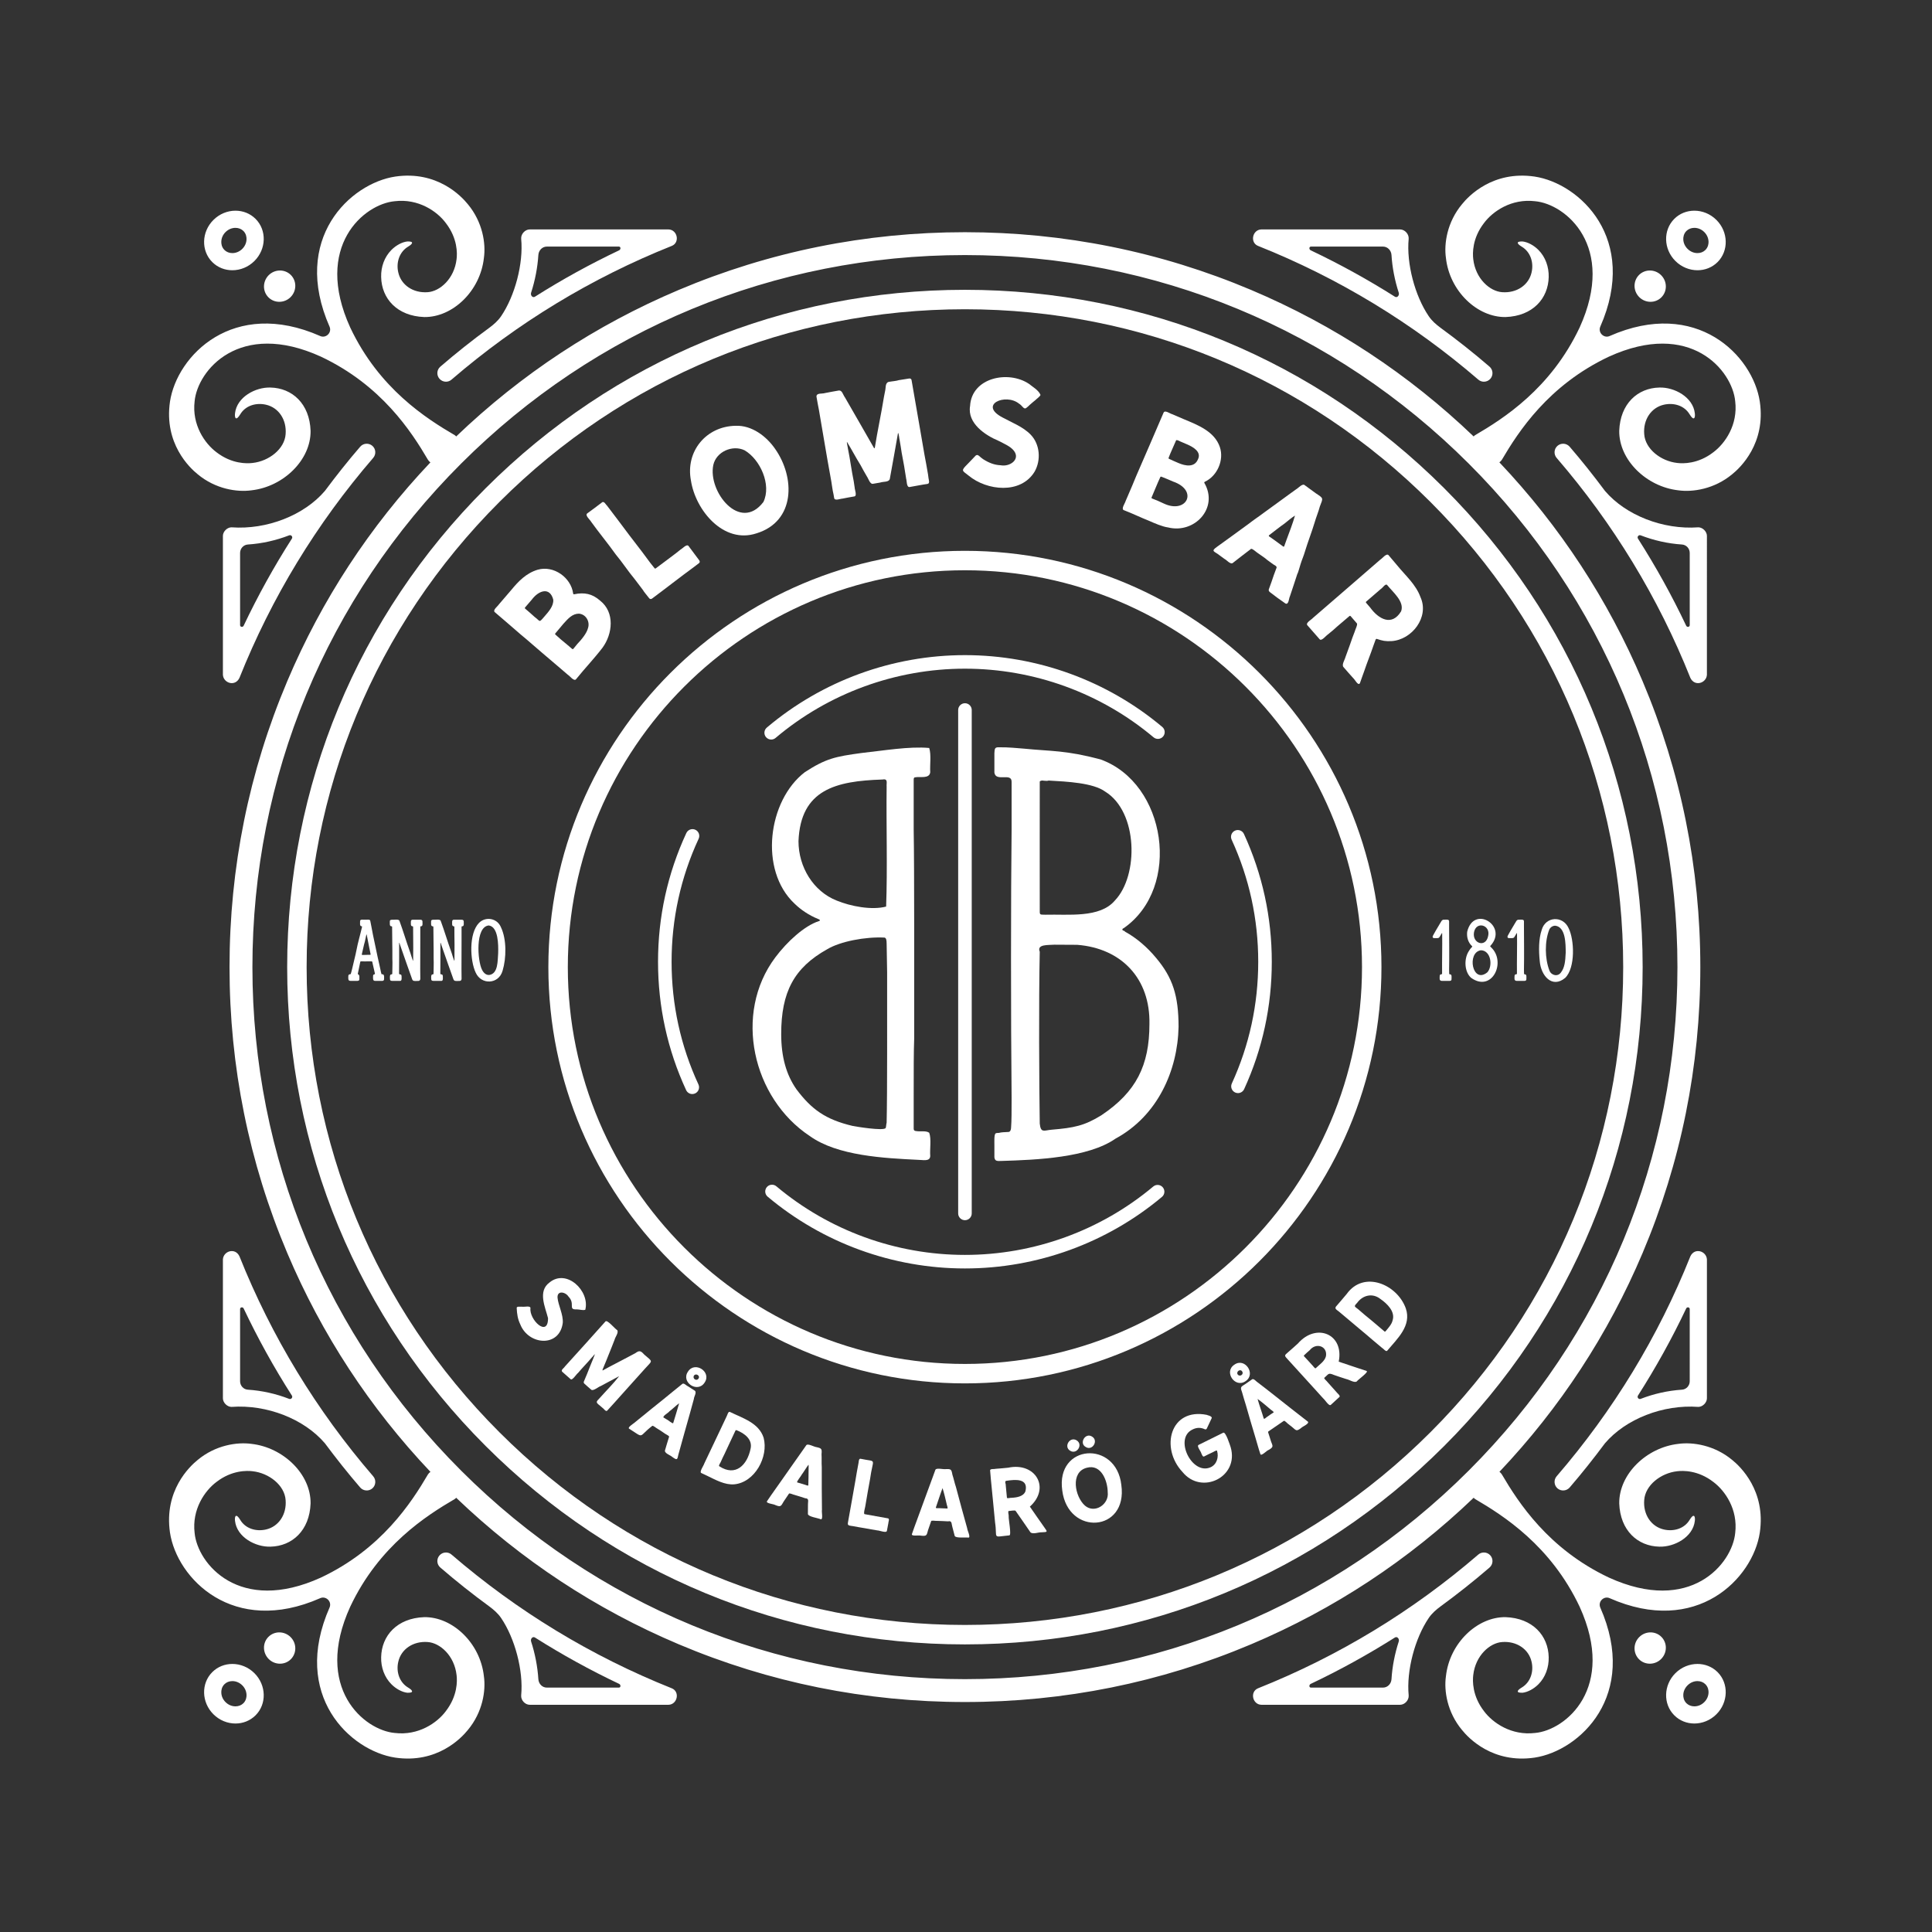 <svg width="880" height="880" viewBox="0 0 880 880" fill="none" xmlns="http://www.w3.org/2000/svg">
<rect x="0" y="0" width="880" height="880" fill="#333333" stroke="none"/>
<path d="M105.838 757.906C102.471 757.906 99.181 759.139 96.694 761.625C91.534 766.774 91.755 775.381 97.201 780.818C100.013 783.622 103.678 785.038 107.255 785.038C110.623 785.038 113.899 783.796 116.404 781.31C121.56 776.17 121.333 767.553 115.896 762.119C113.08 759.316 109.42 757.906 105.838 757.906ZM110.874 775.793C109.934 776.715 108.667 777.217 107.255 777.217C105.587 777.217 103.972 776.535 102.721 775.284C101.514 774.085 100.833 772.531 100.802 770.911C100.772 770.062 100.922 768.441 102.22 767.152C103.139 766.226 104.42 765.718 105.837 765.718C107.506 765.718 109.114 766.41 110.364 767.653C111.564 768.856 112.261 770.409 112.29 772.033C112.321 772.883 112.154 774.496 110.874 775.793Z" fill="white"/>
<path d="M122.272 745.566C119.52 748.325 119.58 752.826 122.379 755.646C125.191 758.466 129.712 758.51 132.467 755.76C135.218 753 135.182 748.481 132.36 745.672C129.544 742.859 125.017 742.806 122.272 745.566Z" fill="white"/>
<path d="M305.963 768.986C269.388 754.387 235.637 733.893 205.658 708.08C204.939 707.448 204.019 707.138 203.11 707.138C202.016 707.138 200.932 707.603 200.16 708.495C198.743 710.132 198.924 712.599 200.575 714.005C207.787 720.214 215.189 726.094 222.837 731.682C224.876 733.189 226.833 734.88 228.256 736.988C234.529 746.227 238.465 760.967 237.388 772.231C237.214 774.426 239.181 776.505 241.281 776.505H304.492C308.575 776.397 309.809 770.51 305.963 768.986ZM281.886 768.682H249.079C246.975 768.682 245.353 766.954 245.217 764.863C244.859 759.192 243.728 753.267 241.91 747.68C241.522 746.484 242.609 745.195 243.669 745.869C255.988 753.668 268.79 760.716 281.993 766.978C282.842 767.379 282.812 768.682 281.886 768.682Z" fill="white"/>
<path d="M101.531 636.909C101.531 638.904 103.5 640.823 105.45 640.823C121.56 639.64 138.532 646.323 147.974 657.383C153.1 664.256 158.426 671.003 164.067 677.535C165.471 679.162 167.959 679.346 169.597 677.943C171.22 676.533 171.403 674.063 169.982 672.426C144.16 642.479 123.66 608.767 109.069 572.234C107.106 568.094 101.759 569.835 101.532 573.637C101.531 573.772 101.531 636.909 101.531 636.909ZM109.356 596.27C109.356 595.369 110.592 595.178 110.981 596C117.464 609.67 124.79 622.905 132.945 635.654C133.483 636.486 132.647 637.518 131.708 637.168C125.746 634.849 119.337 633.402 112.9 632.984C110.89 632.863 109.356 631.15 109.356 629.128V596.27Z" fill="white"/>
<path d="M773.185 757.906C769.591 757.906 765.926 759.316 763.114 762.119C757.676 767.553 757.463 776.17 762.619 781.31C765.093 783.796 768.4 785.038 771.75 785.038C775.348 785.038 778.996 783.622 781.814 780.818C787.254 775.381 787.472 766.774 782.332 761.625C779.828 759.139 776.538 757.906 773.185 757.906ZM778.22 770.911C778.176 772.531 777.491 774.085 776.287 775.284C775.05 776.535 773.435 777.217 771.75 777.217C770.356 777.217 769.075 776.715 768.136 775.793C766.852 774.495 766.685 772.883 766.715 772.033C766.746 770.409 767.451 768.856 768.658 767.653C769.908 766.41 771.504 765.718 773.185 765.718C774.589 765.718 775.87 766.225 776.79 767.152C778.083 768.442 778.25 770.063 778.22 770.911Z" fill="white"/>
<path d="M746.649 745.673C743.834 748.482 743.804 753.001 746.542 755.761C749.294 758.511 753.814 758.467 756.629 755.647C759.442 752.827 759.488 748.326 756.733 745.567C753.989 742.806 749.462 742.859 746.649 745.673Z" fill="white"/>
<path d="M788.99 664.991C780.828 658.208 770.995 656.762 764.471 657.663C749.926 659.301 737.381 671.487 737.541 684.797C737.985 697.103 745.914 704.274 755.824 704.484C762.619 704.706 771.145 700.168 771.977 692.729C772.228 690.503 771.486 689.146 769.606 692.275C767.208 696.278 762.414 697.689 757.894 696.672C752.069 695.362 748.392 689.828 748.916 683.28C749.355 676.55 756.422 670.97 763.933 670.131C766.571 669.804 773.452 669.636 780.384 674.99C785.79 679.019 791.645 687.541 790.365 698.204C789.08 712.224 770.015 735.495 732.807 718.553C705.256 705.535 691.621 684.396 684.098 671.608C683.808 671.122 683.416 670.705 682.977 670.386C710.598 641.208 732.507 607.754 748.149 570.801C765.618 529.528 774.476 485.689 774.476 440.503C774.476 395.315 765.618 351.476 748.149 310.204C732.501 273.233 710.58 239.767 682.942 210.581C683.396 210.283 683.802 209.887 684.098 209.391C691.622 196.603 705.257 175.474 732.807 162.46C770.015 145.505 789.08 168.779 790.365 182.796C791.645 193.466 785.791 201.979 780.384 206.01C773.452 211.366 766.571 211.199 763.933 210.869C756.422 210.026 749.355 204.456 748.916 197.727C748.392 191.17 752.069 185.64 757.894 184.33C762.415 183.314 767.209 184.724 769.606 188.731C771.485 191.853 772.228 190.499 771.977 188.277C771.145 180.839 762.619 176.301 755.824 176.522C745.914 176.729 737.986 183.89 737.541 196.216C737.38 209.512 749.926 221.706 764.471 223.336C770.995 224.245 780.828 222.794 788.99 216.005C792.675 213.047 804.37 202.001 801.572 182.964C798.456 162.013 772.783 135.572 733.135 153.068C731.958 153.602 730.57 153.322 729.614 152.37C728.661 151.43 728.393 150.061 728.871 148.864C746.573 108.739 719.482 83.505 698.982 80.424C679.911 77.641 668.867 89.339 665.947 92.992C659.121 101.152 657.665 110.989 658.599 117.465C660.237 132.592 672.892 144.592 685.766 144.408C698.164 143.978 705.209 135.951 705.413 126.174C705.52 121.579 703.942 117.065 700.712 113.82C698.606 111.708 695.837 110.246 693.537 109.991C690.354 109.868 690.952 111.047 693.099 112.328C697.118 114.713 698.679 119.565 697.613 124.093C696.316 129.874 690.785 133.57 684.232 133.088C678.584 132.708 672.053 126.917 671.044 118.018C670.726 115.418 670.553 108.581 675.928 101.608C679.941 96.222 688.451 90.371 699.204 91.654C713.06 92.863 736.381 112.084 719.513 149.148C706.339 177.062 684.679 190.726 671.94 198.184C671.655 198.35 671.429 198.567 671.232 198.803C641.64 170.442 607.583 148.005 569.889 132.073C528.59 114.617 484.722 105.765 439.505 105.765C394.288 105.765 350.421 114.616 309.122 132.073C271.427 148.006 237.37 170.445 207.778 198.807C207.59 198.571 207.371 198.352 207.086 198.184C194.336 190.726 172.666 177.062 159.509 149.148C142.644 112.084 165.962 92.863 179.805 91.654C190.566 90.371 199.085 96.222 203.08 101.608C208.456 108.581 208.296 115.419 207.965 118.018C206.955 126.917 200.425 132.708 194.791 133.088C188.237 133.569 182.71 129.873 181.413 124.093C180.344 119.565 181.905 114.714 185.91 112.328C188.056 111.047 188.668 109.868 185.486 109.991C183.172 110.246 180.419 111.709 178.31 113.82C175.08 117.065 173.485 121.58 173.609 126.174C173.796 135.951 180.844 143.978 193.243 144.408C206.119 144.592 218.784 132.592 220.41 117.465C221.343 110.99 219.885 101.152 213.075 92.992C210.141 89.34 199.085 77.641 180.039 80.424C159.54 83.503 132.467 108.738 150.137 148.863C150.628 150.059 150.364 151.429 149.409 152.369C148.453 153.321 147.064 153.601 145.874 153.067C106.208 135.571 80.566 162.012 77.42 182.963C74.651 202 86.347 213.046 90.032 216.004C98.177 222.794 108.014 224.245 114.544 223.335C129.081 221.704 141.64 209.511 141.466 196.215C141.019 183.889 133.108 176.727 123.18 176.521C116.386 176.3 107.864 180.838 107.045 188.276C106.795 190.498 107.536 191.852 109.419 188.73C111.799 184.724 116.601 183.314 121.111 184.329C126.936 185.639 130.614 191.169 130.099 197.726C129.65 204.455 122.599 210.026 115.076 210.868C112.434 211.198 105.573 211.365 98.625 206.009C93.218 201.979 87.378 193.465 88.644 182.795C89.925 168.778 109.013 145.505 146.198 162.459C173.766 175.474 187.404 196.603 194.911 209.397C195.205 209.882 195.599 210.298 196.042 210.615C168.42 239.793 146.512 273.248 130.871 310.203C113.404 351.475 104.546 395.314 104.546 440.502C104.546 485.688 113.404 529.528 130.871 570.799C146.517 607.767 168.435 641.232 196.067 670.417C195.613 670.715 195.206 671.111 194.911 671.607C187.404 684.395 173.765 705.534 146.198 718.552C109.013 735.494 89.925 712.223 88.644 698.203C87.377 687.54 93.218 679.018 98.625 674.989C105.573 669.635 112.434 669.803 115.076 670.13C122.6 670.969 129.65 676.549 130.099 683.279C130.614 689.828 126.935 695.362 121.111 696.671C116.601 697.687 111.799 696.277 109.419 692.274C107.536 689.146 106.794 690.504 107.045 692.728C107.864 700.166 116.387 704.704 123.18 704.484C133.108 704.273 141.019 697.102 141.466 684.796C141.64 671.486 129.081 659.3 114.544 657.662C108.014 656.76 98.177 658.207 90.032 664.99C86.347 667.954 74.652 679.005 77.42 698.045C80.566 718.992 106.208 745.437 145.874 727.934C147.064 727.406 148.452 727.684 149.409 728.632C150.364 729.571 150.629 730.935 150.137 732.135C132.466 772.259 159.54 797.497 180.039 800.575C199.085 803.363 210.141 791.66 213.075 788.015C219.886 779.855 221.344 770.014 220.41 763.535C218.784 748.408 206.119 736.409 193.243 736.592C180.845 737.023 173.797 745.056 173.609 754.834C173.485 759.419 175.08 763.953 178.31 767.181C180.419 769.289 183.172 770.759 185.486 771.017C188.668 771.138 188.056 769.954 185.91 768.674C181.904 766.295 180.343 761.436 181.413 756.912C182.71 751.128 188.237 747.435 194.791 747.923C200.425 748.301 206.955 754.085 207.965 762.98C208.296 765.589 208.456 772.417 203.08 779.397C199.084 784.78 190.565 790.631 179.805 789.341C165.962 788.139 142.644 768.924 159.509 731.86C172.666 703.956 194.336 690.288 207.086 682.817C207.365 682.653 207.588 682.438 207.781 682.205C237.373 710.566 271.429 733.004 309.121 748.937C350.419 766.395 394.287 775.247 439.504 775.247C484.72 775.247 528.587 766.395 569.888 748.937C607.588 733.002 641.65 710.559 671.246 682.191C671.434 682.429 671.653 682.648 671.939 682.817C684.678 690.288 706.338 703.956 719.512 731.86C736.38 768.924 713.059 788.139 699.203 789.341C688.45 790.631 679.94 784.78 675.927 779.397C670.551 772.417 670.726 765.589 671.043 762.98C672.052 754.085 678.583 748.301 684.231 747.923C690.784 747.435 696.314 751.127 697.612 756.912C698.678 761.436 697.117 766.295 693.098 768.674C690.951 769.954 690.353 771.137 693.536 771.017C695.837 770.759 698.605 769.289 700.712 767.181C703.941 763.953 705.519 759.418 705.412 754.834C705.208 745.056 698.163 737.024 685.765 736.592C672.893 736.409 660.236 748.408 658.598 763.535C657.665 770.014 659.12 779.855 665.947 788.015C668.866 791.661 679.91 803.363 698.981 800.575C719.481 797.498 746.572 772.259 728.87 732.135C728.392 730.935 728.66 729.571 729.613 728.632C730.568 727.683 731.957 727.406 733.134 727.934C772.782 745.437 798.455 718.992 801.571 698.045C804.37 679.006 792.675 667.956 788.99 664.991ZM668.991 669.834C607.69 731.093 526.191 764.829 439.505 764.829C352.819 764.829 271.322 731.093 210.026 669.835C148.73 608.577 114.972 527.132 114.972 440.503C114.972 353.872 148.73 272.427 210.025 211.171C271.321 149.915 352.818 116.18 439.505 116.18C526.192 116.18 607.691 149.915 668.991 211.171C730.29 272.428 764.05 353.873 764.05 440.503C764.05 527.131 730.29 608.577 668.991 669.834Z" fill="white"/>
<path d="M678.861 708.495C678.088 707.603 677.005 707.138 675.899 707.138C675.002 707.138 674.086 707.449 673.35 708.08C643.385 733.893 609.651 754.387 573.041 768.986C569.213 770.51 570.451 776.397 574.53 776.504H637.728C639.828 776.504 641.794 774.425 641.633 772.23C640.557 760.966 644.476 746.226 650.765 736.987C652.176 734.879 654.132 733.188 656.172 731.682C663.815 726.094 671.248 720.213 678.446 714.004C680.085 712.599 680.266 710.132 678.861 708.495ZM637.113 747.68C635.294 753.267 634.147 759.192 633.806 764.863C633.67 766.954 632.048 768.682 629.931 768.682H597.137C596.197 768.682 596.184 767.379 597.033 766.978C610.237 760.716 623.006 753.668 635.355 745.869C636.4 745.195 637.501 746.485 637.113 747.68Z" fill="white"/>
<path d="M769.938 572.235C755.363 608.768 734.847 642.48 709.024 672.427C707.623 674.063 707.803 676.534 709.426 677.944C711.064 679.347 713.538 679.163 714.956 677.536C720.583 671.004 725.923 664.257 731.049 657.384C740.492 646.323 757.45 639.64 773.573 640.824C775.506 640.824 777.478 638.905 777.478 636.91C777.478 636.91 777.478 573.773 777.478 573.639C777.25 569.836 771.917 568.095 769.938 572.235ZM769.651 629.127C769.651 631.149 768.119 632.863 766.092 632.983C759.686 633.4 753.277 634.848 747.301 637.167C746.369 637.518 745.542 636.485 746.081 635.653C754.216 622.904 761.564 609.67 768.028 595.999C768.412 595.177 769.65 595.367 769.65 596.269L769.651 629.127Z" fill="white"/>
<path d="M773.185 123.094C776.538 123.094 779.829 121.867 782.333 119.378C787.472 114.229 787.255 105.621 781.815 100.191C778.996 97.381 775.348 95.967 771.751 95.967C768.401 95.967 765.094 97.203 762.62 99.686C757.464 104.835 757.677 113.447 763.115 118.873C765.925 121.679 769.591 123.094 773.185 123.094ZM768.135 105.206C769.075 104.291 770.355 103.782 771.749 103.782C773.434 103.782 775.049 104.471 776.286 105.714C777.49 106.92 778.175 108.474 778.219 110.095C778.249 110.94 778.082 112.554 776.789 113.85C775.869 114.775 774.588 115.28 773.184 115.28C771.503 115.28 769.907 114.596 768.657 113.352C767.45 112.146 766.745 110.588 766.715 108.972C766.685 108.117 766.852 106.506 768.135 105.206Z" fill="white"/>
<path d="M756.734 135.437C759.489 132.684 759.443 128.17 756.63 125.353C753.815 122.542 749.295 122.496 746.543 125.246C743.805 128.003 743.835 132.514 746.65 135.331C749.462 138.147 753.989 138.19 756.734 135.437Z" fill="white"/>
<path d="M573.041 112.013C609.651 126.619 643.385 147.106 673.35 172.916C674.086 173.557 675.002 173.864 675.899 173.864C677.006 173.864 678.089 173.4 678.861 172.508C680.265 170.874 680.084 168.408 678.446 166.997C671.248 160.786 663.815 154.912 656.172 149.321C654.132 147.818 652.176 146.123 650.765 144.014C644.476 134.772 640.557 120.04 641.633 108.775C641.794 106.58 639.828 104.501 637.728 104.501H574.53C570.451 104.612 569.213 110.496 573.041 112.013ZM597.136 112.317H629.93C632.047 112.317 633.669 114.051 633.806 116.144C634.146 121.804 635.294 127.732 637.112 133.326C637.5 134.525 636.4 135.812 635.353 135.14C623.005 127.331 610.236 120.293 597.031 114.022C596.183 113.62 596.197 112.317 597.136 112.317Z" fill="white"/>
<path d="M777.477 244.089C777.477 242.094 775.505 240.186 773.572 240.186C757.449 241.366 740.49 234.683 731.048 223.616C725.922 216.748 720.583 209.996 714.955 203.47C713.537 201.832 711.063 201.656 709.425 203.062C707.802 204.469 707.622 206.932 709.023 208.569C734.846 238.519 755.362 272.234 769.937 308.767C771.915 312.911 777.248 311.163 777.476 307.361C777.477 307.234 777.477 244.089 777.477 244.089ZM769.651 284.742C769.651 285.637 768.413 285.818 768.029 285C761.565 271.333 754.217 258.097 746.082 245.346C745.543 244.521 746.37 243.485 747.302 243.839C753.278 246.152 759.687 247.598 766.093 248.016C768.12 248.139 769.651 249.854 769.651 251.875L769.651 284.742Z" fill="white"/>
<path d="M105.838 123.094C109.42 123.094 113.08 121.68 115.896 118.873C121.332 113.447 121.559 104.835 116.403 99.686C113.899 97.203 110.622 95.967 107.254 95.967C103.678 95.967 100.012 97.38 97.201 100.191C91.754 105.621 91.532 114.229 96.693 119.378C99.18 121.867 102.471 123.094 105.838 123.094ZM100.802 110.095C100.833 108.475 101.514 106.92 102.721 105.714C103.971 104.472 105.587 103.783 107.255 103.783C108.667 103.783 109.934 104.291 110.874 105.207C112.154 106.507 112.321 108.117 112.291 108.973C112.261 110.59 111.565 112.148 110.365 113.353C109.115 114.596 107.506 115.281 105.838 115.281C104.421 115.281 103.14 114.776 102.221 113.851C100.922 112.554 100.773 110.941 100.802 110.095Z" fill="white"/>
<path d="M132.36 135.33C135.181 132.513 135.218 128.002 132.467 125.245C129.712 122.495 125.191 122.541 122.379 125.352C119.58 128.169 119.52 132.683 122.272 135.436C125.017 138.19 129.544 138.147 132.36 135.33Z" fill="white"/>
<path d="M200.161 172.508C200.934 173.4 202.017 173.864 203.11 173.864C204.02 173.864 204.939 173.557 205.659 172.916C235.637 147.106 269.388 126.619 305.964 112.013C309.809 110.497 308.576 104.612 304.493 104.502H241.281C239.182 104.502 237.216 106.58 237.389 108.776C238.466 120.041 234.53 134.773 228.257 144.015C226.833 146.124 224.877 147.818 222.838 149.322C215.191 154.913 207.789 160.787 200.576 166.998C198.924 168.407 198.744 170.874 200.161 172.508ZM241.91 133.325C243.729 127.731 244.859 121.803 245.217 116.143C245.353 114.051 246.975 112.316 249.079 112.316H281.886C282.812 112.316 282.842 113.619 281.993 114.021C268.789 120.292 255.987 127.33 243.669 135.139C242.609 135.812 241.522 134.524 241.91 133.325Z" fill="white"/>
<path d="M109.068 308.767C123.659 272.234 144.159 238.519 169.982 208.569C171.402 206.932 171.219 204.469 169.596 203.062C167.959 201.656 165.47 201.832 164.066 203.47C158.425 209.995 153.099 216.748 147.973 223.616C138.53 234.682 121.558 241.366 105.449 240.186C103.499 240.186 101.53 242.094 101.53 244.089C101.53 244.089 101.53 307.234 101.53 307.361C101.759 311.163 107.106 312.911 109.068 308.767ZM109.356 251.874C109.356 249.853 110.89 248.138 112.9 248.016C119.337 247.598 125.746 246.151 131.708 243.838C132.648 243.485 133.483 244.52 132.945 245.345C124.791 258.096 117.464 271.333 110.981 284.999C110.593 285.817 109.356 285.636 109.356 284.741V251.874Z" fill="white"/>
<path d="M657.79 222.36C599.486 164.094 521.964 132.004 439.505 132.004C357.052 132.004 279.533 164.093 221.226 222.359C162.916 280.629 130.804 358.1 130.804 440.503C130.804 522.904 162.916 600.375 221.226 658.645C279.533 716.912 357.052 749.002 439.505 749.002C521.964 749.002 599.485 716.912 657.79 658.645C716.095 600.378 748.205 522.908 748.205 440.503C748.205 358.098 716.095 280.627 657.79 222.36ZM651.524 652.382C594.892 708.977 519.595 740.145 439.505 740.145C359.419 740.145 284.124 708.977 227.491 652.382C170.856 595.786 139.666 520.538 139.666 440.503C139.666 360.466 170.856 285.218 227.491 228.623C284.124 172.028 359.419 140.861 439.505 140.861C519.596 140.861 594.893 172.028 651.524 228.622C708.155 285.216 739.343 360.463 739.343 440.502C739.343 520.54 708.155 595.788 651.524 652.382Z" fill="white"/>
<path d="M629.235 440.503C629.235 335.951 544.122 250.893 439.505 250.893C334.886 250.893 249.773 335.951 249.773 440.503C249.773 545.055 334.886 630.115 439.505 630.115C544.123 630.114 629.235 545.055 629.235 440.503ZM439.505 621.258C339.773 621.258 258.635 540.172 258.635 440.503C258.635 340.834 339.773 259.749 439.505 259.749C539.237 259.749 620.374 340.834 620.374 440.503C620.374 540.172 539.237 621.258 439.505 621.258Z" fill="white"/>
<path d="M225.441 278.891C226.636 279.905 228.995 281.942 230.184 282.956C233.193 285.463 236.622 288.627 239.67 291.085C244.268 295.072 249.25 299.354 253.947 303.322C255.129 304.324 257.51 306.38 258.69 307.387C259.398 307.724 261.463 310.58 262.398 309.359C266.346 304.465 270.537 300.105 274.409 295.063C279.083 288.721 280.125 278.867 273.311 273.561C269.739 270.409 266.162 269.718 261.552 270.678C261.327 270.741 261.136 270.665 261.066 270.348C260.101 263.057 252.205 257.402 244.909 259.499C239.668 261.075 236.117 264.786 232.878 268.725C231.197 270.692 228.883 273.376 227.2 275.342C226.794 276.094 224.181 277.918 225.441 278.891ZM252.991 288.448C253.888 287.337 255.729 285.136 256.67 284.062C258.84 281.678 260.687 279.559 263.659 279.513C266.777 279.726 268.797 282.999 267.851 286.02C267.253 288.49 264.818 291.38 263.008 293.264L261.192 295.475C260.982 295.725 260.797 295.738 260.551 295.528C259.015 294.167 257.039 292.561 255.468 291.258C254.481 290.411 254.029 289.936 252.991 289.051C252.794 288.879 252.78 288.697 252.991 288.448ZM239.208 276.636C239.97 275.752 241.497 273.969 242.257 273.084C245.393 268.913 250.44 267.213 252 273.117C252.254 276.133 249.714 278.783 247.805 281.007C245.386 283.846 246.17 282.938 243.465 280.968C242.675 280.288 242.222 279.82 241.381 279.096L239.257 277.277C239.009 277.067 238.994 276.885 239.208 276.636Z" fill="white"/>
<path d="M280.513 252.598C283.485 256.153 286.145 260.266 289.094 263.791C290.142 265.181 291.812 267.376 292.866 268.761C293.164 269.454 295.16 271.743 295.695 272.491C296.009 272.902 296.555 272.979 296.969 272.663C303.321 267.966 309.628 262.976 316.02 258.305L318.403 256.495C318.817 256.184 318.801 255.624 318.487 255.212C317.014 253.321 315.139 250.642 313.665 248.753C312.857 247.522 310.821 249.923 310.072 250.251L307.832 252.032C304.955 254.258 301.606 256.666 298.727 258.855C298.469 259.051 298.287 259.023 298.09 258.763L296.152 256.322C295.249 255.052 293.384 252.54 292.429 251.309C288.687 246.549 284.789 241.293 281.152 236.452C280.334 235.378 278.585 233.07 277.772 231.999L276.435 230.242C276.041 230.015 275.133 228.005 274.165 228.864C272.132 230.43 269.552 232.366 267.496 233.838C266.25 234.711 268.898 236.886 269.245 237.649C272.736 242.521 277.014 247.673 280.513 252.598Z" fill="white"/>
<path d="M344.602 242.921C362.331 237.45 362.25 217.481 353.016 204.4C349.077 198.715 342.461 193.666 335.104 193.939C321.657 194.139 312.152 205.579 314.715 218.883C316.778 232.388 329.547 247.923 344.602 242.921ZM324.9 211.792C326.244 205.732 333.639 202.478 339.145 205.103C346.258 209.244 351.499 220.831 347.721 228.644C337.092 242.607 322.352 223.886 324.9 211.792Z" fill="white"/>
<path d="M378.345 217.561C378.784 219.621 379.164 223.308 379.675 225.246L379.941 226.783C380.129 228.329 382.838 227.106 383.697 227.123C385.03 226.837 387.722 226.348 389.068 226.128C390.554 225.994 389.275 222.964 389.3 222.13L388.854 219.176C387.852 214.409 387.226 209.108 386.219 204.33C386.302 204.415 385.48 200.961 385.838 201.361C387.835 204.586 389.856 208.489 391.93 211.784C392.691 213.299 394.044 215.586 394.893 217.075C395.502 217.884 396.285 220.779 397.767 220.341L400.97 219.785C402.355 219.284 404.923 219.711 405.301 218.114C406.583 211.242 407.788 204.211 409.023 197.292C409.352 196.818 409.653 200.277 409.736 200.265C410.074 202.075 410.431 204.443 410.701 206.235C411.436 209.927 412.204 214.355 412.749 218.08C413.051 218.853 412.854 222.153 414.387 221.819C416.789 221.427 420.045 220.735 422.46 220.425C423.671 220.214 423.009 218.539 422.924 217.773L422.723 216.222C422.247 213.481 421.622 209.739 421.065 207.015C419.714 199.502 418.437 191.365 417.066 183.895C416.49 180.567 415.78 176.47 415.204 173.137C415.116 172.625 414.665 172.309 414.153 172.4C412.612 172.614 411.054 172.859 409.462 173.142C408.134 173.576 406.26 173.658 404.722 173.96C403.123 174.464 403.519 176.729 403.175 177.987L402.614 180.855C401.393 188.507 399.653 196.407 398.446 204.061C398.394 204.138 398.202 204.171 398.128 204.118C393.818 196.485 389.271 188.741 384.901 181.08C383.899 179.724 383.642 177.766 382.103 177.867C380.232 178.196 377.632 178.647 375.834 179.017C374.55 179.488 371.878 178.829 371.889 180.625C372.144 182.16 372.701 185.235 373.017 186.758C374.792 196.928 376.467 207.409 378.345 217.561Z" fill="white"/>
<path d="M441.191 216.628C449.579 223.576 464.975 225.174 471.252 214.832C474.254 209.57 473.688 202.372 469.501 198.022C465.993 194.366 460.751 192.42 456.618 190.141C445.544 184.31 458.059 178.98 464.109 183.826C465.621 184.75 465.81 185.796 466.822 186.038C467.452 186.185 469.051 184.302 469.508 184.008C470.346 183.218 470.823 182.925 471.587 182.265C471.785 181.988 474.079 180.324 473.913 179.819C473.04 177.677 470.207 176.115 468.656 174.825C459.249 168.55 442.563 171.97 441.856 184.932C440.524 192.83 448.82 198.28 454.763 200.765C457.118 201.992 460.24 203.273 461.814 205.304C464.893 209.289 459.922 212.728 455.805 211.92C452.945 211.802 450.495 210.847 447.907 209.215C445.784 207.784 445.525 206.714 444.373 207.53C444.438 207.496 441.226 210.856 440.641 211.441C437.624 214.487 438.153 214.253 441.191 216.628Z" fill="white"/>
<path d="M511.904 232.379C515.654 233.808 519.768 235.807 523.474 237.268C525.824 238.305 529.472 239.904 532.045 240.241C544.06 243.231 555.183 231.427 548.594 220.012C548.467 219.816 548.484 219.615 548.764 219.452C554.403 216.841 557.638 209.614 555.629 203.638C553.215 196.492 545.533 193.568 539.262 190.951C537.919 190.388 535.22 189.21 533.879 188.643C532.978 188.45 530.52 186.543 529.965 188.026C525.834 197.563 521.751 207.223 517.555 216.752C516.539 219.339 515.013 222.829 513.919 225.384L512.685 228.252C512.559 229.018 510.484 231.855 511.904 232.379ZM532.32 208.431C533.263 205.933 534.585 203.243 535.633 200.723C535.738 199.88 537.95 201.353 538.383 201.407L540.536 202.332C543.514 203.59 547.34 205.808 545.659 209.202C544.105 213.014 539.984 212.268 536.84 210.935C535.535 210.384 533.809 209.627 532.559 209.03C532.26 208.9 532.191 208.733 532.32 208.431ZM524.566 226.48C525.899 223.47 527.08 220.328 528.495 217.336C528.598 217.097 528.768 217.03 529.067 217.159L531.724 218.227L534.356 219.357C545.986 223.392 540.496 234.277 530.068 229.339L527.462 228.151L524.805 227.079C524.506 226.955 524.437 226.782 524.566 226.48Z" fill="white"/>
<path d="M555.378 252.856L557.74 254.584C558.641 254.964 560.559 257.38 561.596 256.361C564.418 254.169 567.002 252.138 569.742 250.074C570.188 249.483 572.706 251.922 573.12 252.065C573.89 252.599 576.665 254.488 577.161 255.02C577.832 255.502 579.17 256.493 579.837 256.978C579.986 257.187 581.808 257.819 581.444 258.634C580.807 260.213 579.649 263.458 579.14 265.083L577.968 268.329C577.714 268.789 577.995 269.397 578.414 269.703C580.542 271.369 583.266 273.359 585.498 274.883C587.038 275.648 587.069 272.388 587.515 271.69C588.693 268.384 589.751 264.803 590.906 261.444C591.243 261.052 592.119 257.757 592.363 257.034C592.956 255.039 593.772 253.365 594.39 251.188C595.668 246.961 597.504 242.274 598.774 238.05C599.43 235.712 600.514 233.21 601.172 230.701C602.712 226.682 602.938 227.079 599.255 224.63C598.019 223.742 595.554 221.911 594.321 221.021C593.289 219.99 591.258 222.429 590.416 222.835C588.803 224.03 586.977 225.263 585.437 226.44C582.184 228.834 578.65 231.371 575.443 233.708C573.897 234.913 570.475 237.202 569.215 238.251C564.204 241.907 559.321 245.5 554.244 249.125C551.32 251.186 553.229 251.11 555.378 252.856ZM578.07 243.765C580.255 242.13 582.873 239.989 585.11 238.445C586.423 237.389 588.401 235.724 589.853 234.83C588.889 238.234 587.219 242.622 585.954 245.986L584.945 248.792C584.884 248.988 584.663 249.069 584.452 248.916C583.396 248.139 581.262 246.583 580.203 245.809L578.067 244.325C577.854 244.171 577.902 243.884 578.07 243.765Z" fill="white"/>
<path d="M636.411 257.538C635.456 256.378 633.503 254.044 632.504 252.918C631.568 251.74 629.517 254.482 628.764 254.857C619.4 263.031 609.77 271.269 600.387 279.423L598.022 281.462C597.574 282.119 594.455 283.715 595.515 284.828C597.2 286.827 599.344 289.123 601.048 291.139C601.87 292.281 604.071 289.428 604.754 289.056C605.69 288.251 606.225 287.873 607.209 287.026C609.333 285.05 612.418 282.565 614.599 280.654C614.844 280.439 615.028 280.453 615.241 280.697L618.005 283.9C618.576 284.357 617.152 287.083 617.086 287.61C616.502 289.054 615.422 292.012 614.946 293.494C614.444 294.964 613.365 297.927 612.807 299.378C612.596 300.406 610.896 302.951 612.012 303.931C613.308 305.395 615.059 307.476 616.355 308.858C617.087 309.395 618.595 312.586 619.414 311.204C620.004 309.351 620.861 307.294 621.448 305.497C622.733 301.652 624.253 298.013 625.556 294.136L626.598 291.259C626.704 291.081 626.993 290.919 627.171 291.024C629.779 291.889 630.958 292.152 633.787 292.02C643.109 291.457 651.133 281.096 647.019 272.012C644.893 266.187 640.241 262.252 636.411 257.538ZM638.198 278.418C634.02 285.397 627.942 282.054 624.07 276.69L622.283 274.622C622.072 274.378 622.084 274.196 622.331 273.981C624.292 272.291 626.974 269.982 628.931 268.289C629.794 267.79 631.006 265.71 631.791 266.421C634.402 269.689 639.8 274 638.198 278.418Z" fill="white"/>
<path d="M253.946 591.05C253.75 587.642 257.603 588.453 258.952 590.591C262.19 593.936 258.489 596.614 262.752 596.403C263.987 596.405 265.445 596.957 266.587 596.591C268.79 588.076 258.072 577.7 250.277 584.171C244.84 588.158 248.359 595.405 249.622 600.387C249.675 609.467 240.877 601.057 241.624 595.752C241.473 594.601 238.807 595.414 237.621 595.172C237.167 595.301 235.294 594.854 235.346 595.771C235.479 598.542 235.82 600.835 236.976 603.221C240.715 612.739 254.906 613.903 256.338 602.508C256.575 598.647 254.268 594.582 253.946 591.05Z" fill="white"/>
<path d="M293.801 623.378C297.281 619.491 297.535 620.515 293.401 616.948C291.872 615.257 291.257 614.969 289.329 616.379C288.495 616.792 286.856 617.663 286.048 618.121C282.295 620.146 278.251 622.138 274.53 624.22C274.093 624.27 275.116 622.439 275.071 622.334C275.733 620.731 276.561 618.81 277.182 617.163C278.082 615.029 279.051 612.454 279.93 610.245C280.234 608.943 281.873 607.016 281.152 605.879C280.084 605.274 276.603 600.961 275.793 601.89C269.687 608.729 263.476 615.651 257.303 622.429C256.805 623.269 255.435 623.888 256.031 624.766C257.166 625.805 258.773 627.155 259.907 628.193C260.627 628.998 262.617 625.78 263.277 625.369C265.254 623.01 267.64 620.625 269.62 618.259C269.692 618.331 270.935 616.577 270.945 616.914C270.394 618.459 269.448 620.642 268.813 622.229C267.987 624.48 266.868 627.057 265.93 629.301C265.801 629.626 265.909 630 266.184 630.244C267.123 631.071 268.366 632.219 269.295 632.987C270.193 633.767 272.6 631.625 273.6 631.335C276.334 629.856 279.251 628.319 282.029 626.82C279.54 630.066 276.011 633.57 273.162 636.793C271.546 638.485 271.18 638.636 273.227 640.221L274.537 641.346C274.996 641.573 275.998 643.284 276.633 642.457C280.619 638.158 284.575 633.57 288.529 629.238C290.226 627.379 292.159 625.227 293.801 623.378Z" fill="white"/>
<path d="M320.95 629.731C324.256 624.843 316.473 619.822 313.357 624.756C310.038 629.641 317.775 634.722 320.95 629.731ZM318.166 627.906C317.232 629.293 315.256 627.91 316.104 626.557C316.935 625.335 319.055 626.589 318.166 627.906Z" fill="white"/>
<path d="M313.279 631.387C312.666 631.189 311.448 629.697 310.731 630.401C307.802 632.833 304.563 635.329 301.672 637.768C298.656 640.153 295.518 642.713 292.574 645.118C291.261 646.127 290.204 647.085 288.793 648.187C288.445 648.484 285.736 650.189 286.533 650.734C293.791 655.375 290.524 654.468 297.076 649.489C297.366 649.108 298.988 650.553 299.272 650.633L301.083 651.773C301.766 652.187 302.962 653.145 303.694 653.481C303.903 653.688 304.981 654.081 304.738 654.51C304.107 656.337 303.441 658.9 302.86 660.744C302.768 662.039 305.376 662.804 306.254 663.655C308.427 665.193 308.5 664.965 308.993 662.554C310.753 656.352 312.426 650.017 314.253 643.757C314.855 641.569 315.422 639.421 316.059 637.183C316.064 636.169 317.431 634.307 316.533 633.469C315.58 632.829 314.236 632.063 313.279 631.387ZM309.294 639.33C308.48 642.175 307.525 645.301 306.649 648.154C306.534 648.803 304.094 646.599 303.538 646.459L302.141 645.592C302.171 644.645 304.3 643.674 304.946 642.815C306.385 641.745 307.82 640.274 309.272 639.214C309.306 639.239 309.318 639.296 309.294 639.33Z" fill="white"/>
<path d="M332.541 643.151C331.623 642.628 331.268 644.78 330.937 645.205C330.189 646.794 329.163 648.96 328.414 650.548C325.87 655.819 323.339 661.325 320.792 666.597C320.612 667.429 318.409 670.451 319.422 670.939C320.057 671.186 321.532 671.969 322.134 672.217C325.922 674.035 330.138 676.462 334.47 676.086C343.811 675.196 350.142 663.56 347.813 654.838C345.603 648.096 338.363 645.991 332.541 643.151ZM341.868 659.932C340.353 667.23 335.102 672.729 327.671 667.889C327.043 667.7 328.361 666.014 328.375 665.725C328.819 664.674 329.506 663.239 330.038 662.201C331.626 658.697 333.407 655.065 335.011 651.572C335.08 651.424 335.301 651.343 335.45 651.414C339.081 652.823 342.893 655.615 341.868 659.932Z" fill="white"/>
<path d="M374.393 687.744C374.315 681.362 374.273 674.681 374.307 668.219C374.157 666.318 374.319 664.359 374.199 662.374C374.406 659.898 374.276 659.664 371.81 659.132C370.811 659.036 367.921 657.35 367.259 658.265C366.231 659.812 364.927 661.539 363.915 663.029C361.584 666.399 358.868 670.123 356.619 673.404C354.177 676.945 351.779 680.169 349.361 683.783C348.71 684.794 352.433 685.048 353.086 685.507C355.689 686.587 355.729 686.015 356.93 683.955C357.538 683.065 358.749 681.262 359.347 680.365C359.529 679.899 361.474 680.879 361.774 680.868C363.379 681.3 365.292 681.975 366.795 682.438C368.693 682.49 367.954 683.974 368.016 685.273C368.033 686.353 368.025 688.534 367.992 689.615C368.121 690.873 372.665 691.439 373.834 691.999C375.024 692.286 374.153 688.477 374.393 687.744ZM368.304 669.096C368.329 671.475 368.218 674.172 368.18 676.502C368.204 677.02 366.533 676.146 366.342 676.187C365.553 675.929 363.95 675.451 363.151 675.229C362.572 675.016 364.945 672.291 365.089 671.791C366.172 670.376 367.166 668.557 368.268 667.147C368.384 667.807 368.287 668.27 368.304 669.096Z" fill="white"/>
<path d="M404.431 691.583C400.969 690.93 397.24 690.336 393.788 689.673C393.143 689.374 394.235 686.169 394.236 685.455C394.905 681.686 395.531 677.596 396.278 673.84C397.665 663.525 399.768 666.152 391.959 664.442C391.003 664.247 391.16 666.405 390.944 666.894C390.447 669.255 390.008 672.242 389.578 674.664C388.496 680.508 387.564 686.351 386.459 692.183C386.013 694.726 385.746 694.778 388.489 695.127C390.246 695.517 392.28 695.769 394.036 696.1C395.654 696.447 397.939 696.776 399.624 697.082C400.467 697.048 403.813 698.459 403.977 697.259C404.113 696.417 404.435 694.741 404.607 693.907C404.553 693.361 405.392 691.715 404.431 691.583Z" fill="white"/>
<path d="M435.415 677.292C434.784 675.496 434.431 673.565 433.8 671.681C433.363 669.231 433.178 669.053 430.66 669.168C429.669 669.336 426.446 668.45 426.045 669.507C425.449 671.267 424.641 673.272 424.047 674.971C422.665 678.821 421.016 683.12 419.685 686.859C418.252 690.91 416.765 694.638 415.364 698.752C415 699.891 418.656 699.183 419.405 699.456C422.192 699.817 422.09 699.265 422.713 696.965C423.07 695.949 423.773 693.896 424.12 692.877C424.174 692.381 426.303 692.822 426.589 692.733C428.25 692.736 430.271 692.896 431.84 692.953C433.683 692.514 433.359 694.143 433.754 695.376C434.049 696.414 434.604 698.52 434.851 699.57C435.292 700.752 439.834 700.127 441.106 700.365C442.325 700.336 440.502 696.881 440.543 696.114C438.821 689.975 437.054 683.536 435.415 677.292ZM431.427 687.107C430.599 687.068 428.932 687.001 428.105 686.969C427.914 686.85 426.053 687.209 426.27 686.643C427.276 683.778 428.237 680.654 429.312 677.819C430.004 679.946 430.67 682.833 431.186 685.044C431.117 685.224 432.008 687.191 431.427 687.107Z" fill="white"/>
<path d="M469.094 686.25C478.651 677.712 471.617 665.849 459.156 668.526C457.458 668.688 455.133 668.925 453.432 669.028C452.95 669.262 450.807 668.827 450.996 669.881C451.065 670.866 451.223 672.826 451.328 673.807C452.02 680.287 452.573 686.968 453.242 693.451C454.385 700.964 451.695 700.15 459.703 699.344C460.848 699.485 459.284 691.776 459.444 690.592C459.557 690.313 458.903 688.19 459.509 688.236C459.878 688.278 462.389 687.735 462.599 688.188C464.779 691.356 467.197 694.739 469.342 697.931C470.447 698.986 473.009 697.862 474.415 697.946C477.094 697.795 477.337 697.946 475.64 695.643C473.416 692.564 471.289 689.362 469.094 686.25ZM467.068 679.274C466.149 681.671 463.005 682.121 460.668 682.232C460.415 682.128 458.585 682.726 458.639 682.137C458.485 680.512 458.272 678.289 458.116 676.665C458.2 675.888 457.508 674.92 458.2 674.51C462.328 673.89 468.549 673.194 467.068 679.274Z" fill="white"/>
<path d="M494.526 659.075C497.558 661.025 500.515 656.137 497.381 654.326C494.325 652.402 491.424 657.385 494.526 659.075Z" fill="white"/>
<path d="M487.462 660.799C490.444 662.707 493.52 657.946 490.357 656.035C487.248 654.178 484.368 659.013 487.462 660.799Z" fill="white"/>
<path d="M483.842 678.873C486.465 699.724 513.778 697.91 510.75 676.373C508.448 655.832 480.831 657.71 483.842 678.873ZM494.202 685.809C489.567 681.744 487.384 670.44 495.057 668.535C501.559 666.769 504.512 674.453 504.555 679.738C505.218 685.171 498.675 689.603 494.202 685.809Z" fill="white"/>
<path d="M557.165 652.583C553.487 654.406 549.617 656.334 545.929 658.141C544.931 658.695 547.111 661.212 547.206 662.048C547.47 662.455 547.762 663.744 548.502 663.378C549.404 662.889 551.256 661.985 552.193 661.569C552.419 661.555 554.26 660.256 554.349 660.832C555.219 663.707 554.212 667.082 551.388 668.324C542.94 672.095 534.58 655.17 543.167 651.122C545.052 650.173 546.918 650.115 548.849 651.035C549.134 651.142 549.503 651.031 549.662 650.729C550.298 649.303 551.236 647.379 551.901 645.965C552.314 644.949 549.395 644.506 549.743 644.462C532.979 641.094 528.341 659.539 538.614 670.473C547.294 681.174 564.495 672.756 560.556 659.203C560.258 658.284 558.294 651.991 557.165 652.583Z" fill="white"/>
<path d="M562.257 621.582C557.269 624.818 562.549 632.479 567.353 629.089C572.225 625.863 567.046 618.191 562.257 621.582ZM563.74 626.03C562.928 624.795 564.901 623.316 565.779 624.651C566.7 626.042 564.66 627.335 563.74 626.03Z" fill="white"/>
<path d="M578.91 634.346C576.877 632.784 574.864 631.145 572.756 629.591C572.234 629.308 571.02 627.694 570.284 628.289C569.333 628.922 568.101 629.865 567.113 630.486C564.939 631.796 564.923 631.916 565.789 634.312C566.26 636.047 566.918 638.181 567.463 639.923C568.845 644.92 570.396 649.928 571.844 654.856C572.618 657.368 573.176 659.669 574.081 662.315C574.464 663.464 576.982 660.693 577.744 660.477C580.185 659.094 579.796 658.789 578.919 656.508C578.557 655.226 577.988 653.659 577.609 652.386C577.552 652.228 577.606 652.089 577.777 651.975C579.987 650.442 582.53 648.749 584.721 647.215C585.116 646.809 586.523 648.537 586.841 648.657L588.537 649.988C590.402 651.572 590.491 652.105 592.685 650.395C593.323 649.72 596.33 648.551 595.794 647.594C590.163 643.2 584.542 638.843 578.91 634.346ZM580.043 643.395C579.153 643.936 578.135 644.656 577.29 645.263C577.039 645.287 575.782 646.726 575.599 646.063C574.749 643.152 573.616 640.121 572.806 637.195C574.678 638.535 576.807 640.345 578.617 641.883C578.68 642.075 580.607 643.125 580.043 643.395Z" fill="white"/>
<path d="M622.463 624.464C618.183 623.089 614.033 621.621 609.765 620.222C612.326 607.665 599.584 602.336 591.193 611.935C589.929 613.08 588.198 614.652 586.898 615.755C584.806 617.508 584.92 617.393 586.745 619.384C590.732 623.675 594.72 628.243 598.705 632.536C599.881 633.838 601.493 635.621 602.671 636.921C603.386 637.403 605.313 640.657 606.154 639.918C607.387 638.819 608.813 637.441 610.056 636.332C610.777 635.753 608.915 634.467 608.69 634.029C607.496 632.606 605.828 630.906 604.615 629.461C604.541 629.172 602.746 627.857 603.257 627.536C605.208 625.892 604.91 625.132 607.598 626.272C609.248 626.895 611.558 627.599 613.232 628.154C614.477 628.352 616.845 629.999 617.975 629.236C618.477 628.464 623.611 624.866 622.463 624.464ZM603.958 617.719C603.409 620.052 600.961 621.566 599.32 623.181C598.968 623.66 597.925 621.896 597.675 621.793C596.542 620.538 595.097 618.93 593.952 617.737C593.842 617.617 593.883 617.416 594.003 617.306C594.616 616.702 595.898 615.54 596.563 614.994C599.424 611.382 604.724 613.12 603.958 617.719Z" fill="white"/>
<path d="M613.384 589.419C612.034 591.058 610.317 593.025 608.94 594.637C607.44 596.091 608.806 596.482 609.942 597.467C610.699 598.099 612.202 599.371 612.96 600C616.89 603.395 621.126 606.785 625.04 610.198C626.384 611.325 628.223 612.876 629.567 614.004C630.035 614.167 631.344 615.99 631.912 615.168C636.472 609.719 643.028 603.863 640.331 595.969C636.468 585.051 621.213 578.444 613.384 589.419ZM634.284 601.502C633.904 603.237 632.234 605.018 631.064 606.415C630.959 606.539 630.76 606.587 630.633 606.482C628.749 604.833 626.558 603.041 624.655 601.407C622.709 599.849 620.524 598.022 618.651 596.361C617 595.008 616.465 595.194 618.163 593.431C620.767 589.846 625.246 588.862 628.767 591.67C631.759 593.734 635.669 597.424 634.284 601.502Z" fill="white"/>
<path d="M174.02 443.766C173.707 443.794 173.673 443.485 173.649 443.249C173.536 442.914 173.426 442.354 173.278 441.612C172.859 439.881 172.475 437.751 172.013 435.925C171.144 431.522 170.049 426.976 169.259 422.538C169.113 421.728 168.854 420.284 168.664 419.488C168.507 418.685 167.621 418.929 167.028 418.895C166.502 418.901 165.841 418.89 165.315 418.895C164.788 418.864 163.944 418.842 164.012 419.713C164.079 420.555 163.674 421.776 164.721 421.906C164.845 421.901 164.918 422.015 164.906 422.164C164.138 425.576 162.974 429.453 162.376 432.726C161.901 435.252 161.046 438.289 160.518 440.793C160.424 441.338 159.991 442.828 159.809 443.507C159.773 443.694 159.66 443.766 159.437 443.766C158.953 443.74 158.676 444.123 158.656 444.546C158.572 447.003 158.723 446.795 161.074 446.778C161.416 446.783 161.958 446.774 162.302 446.778C162.928 446.814 163.789 446.801 163.68 445.925C163.631 445.191 163.909 444.371 163.306 443.881C163.151 443.82 162.958 443.766 162.973 443.579C163.37 441.709 163.731 439.863 164.089 438.155C164.125 437.968 164.238 437.892 164.386 437.892C165.225 437.958 167.001 437.856 168.329 437.892C169.514 437.917 169.56 437.631 169.742 438.935C170.07 440.128 170.445 442.21 170.785 443.507C170.785 443.694 170.711 443.766 170.562 443.766C170.023 443.903 169.913 444.16 169.93 444.661C169.794 447.281 170.327 446.715 172.534 446.777C172.792 446.775 173.316 446.778 173.575 446.777C173.934 446.755 174.539 446.874 174.765 446.518C175.014 446.237 174.943 445.786 174.952 445.441C174.974 444.768 175.038 443.676 174.02 443.766ZM168.625 434.919C167.926 434.921 166.526 434.902 166.059 434.958C165.861 434.884 164.667 435.168 164.794 434.695C165.28 432.84 165.651 430.631 166.208 428.82C166.381 427.856 166.673 426.629 166.876 425.698C166.915 425.626 166.95 425.626 167.027 425.698C167.38 427.443 167.841 429.827 168.179 431.573L168.812 434.661C168.85 434.77 168.738 434.919 168.625 434.919Z" fill="white"/>
<path d="M192.033 419.043C191.877 418.919 191.403 418.929 191.139 418.933C190.766 418.932 190.101 418.934 189.725 418.933C189.438 418.934 188.858 418.932 188.571 418.933C188.228 418.956 187.549 418.844 187.345 419.153C186.992 419.57 187.22 420.623 187.159 421.164C187.197 421.499 187.307 421.719 187.569 421.834C187.689 421.908 188.201 421.873 188.165 422.164C188.16 426.338 188.283 430.78 188.201 434.842C188.183 434.933 188.214 437.55 188.201 437.595C188.054 438.039 186.8 433.496 186.75 433.578C185.127 429.079 183.543 423.745 181.913 419.34C181.578 418.657 179.641 418.936 179.235 418.933C178.536 418.924 177.444 418.778 177.561 419.823C177.614 420.464 177.287 421.984 178.342 421.906C178.528 421.945 178.603 422.054 178.603 422.203C178.601 426.914 178.764 431.852 178.716 436.629C178.825 438.809 178.694 441.255 178.678 443.471C178.715 443.961 177.974 443.72 177.823 444.031C177.49 444.457 177.617 445.641 177.637 446.037C177.701 446.815 178.289 446.778 178.902 446.778C179.708 446.776 181.333 446.78 182.14 446.778C182.905 446.884 182.969 446.006 182.922 445.442C182.897 444.994 183.061 444.056 182.512 443.882C182.307 443.802 181.756 443.819 181.767 443.471C181.82 439.444 181.804 433.805 181.805 429.452C181.988 429.33 182.023 429.887 182.103 430.012L182.922 432.392C184.501 436.791 186.063 441.501 187.683 445.888C188.026 447.061 188.893 446.79 189.767 446.817C191.034 446.874 191.555 446.728 191.439 445.218C191.346 440.543 191.472 433.529 191.439 428.523V422.165C191.439 422.055 191.513 421.945 191.664 421.907C192.445 421.956 192.482 421.18 192.445 420.605C192.417 420.191 192.58 419.192 192.033 419.043Z" fill="white"/>
<path d="M210.829 419.043C210.673 418.919 210.2 418.929 209.935 418.933C209.562 418.932 208.898 418.934 208.522 418.933C208.235 418.934 207.657 418.932 207.37 418.933C207.026 418.956 206.346 418.844 206.141 419.153C205.788 419.57 206.015 420.623 205.954 421.164C205.993 421.499 206.103 421.719 206.364 421.834C206.484 421.908 206.997 421.873 206.961 422.164C206.941 424.853 207.014 427.758 207.034 430.236C207.006 431.975 206.995 435.889 206.996 437.595C206.849 438.039 205.595 433.496 205.544 433.578C203.922 429.079 202.338 423.745 200.708 419.34C200.373 418.657 198.436 418.936 198.029 418.933C197.331 418.924 196.238 418.778 196.356 419.823C196.408 420.464 196.081 421.984 197.137 421.906C197.323 421.945 197.398 422.054 197.398 422.203C197.396 426.914 197.559 431.852 197.511 436.629C197.62 438.809 197.488 441.255 197.473 443.471C197.51 443.961 196.768 443.72 196.618 444.031C196.284 444.457 196.412 445.641 196.431 446.037C196.494 446.815 197.084 446.778 197.696 446.778C198.503 446.776 200.128 446.78 200.935 446.778C201.699 446.884 201.764 446.006 201.716 445.442C201.691 444.994 201.856 444.056 201.306 443.882C201.101 443.802 200.551 443.819 200.561 443.471C200.615 439.444 200.599 433.805 200.6 429.452C200.783 429.33 200.818 429.887 200.897 430.012L201.716 432.392C203.296 436.791 204.857 441.501 206.478 445.888C206.82 447.059 207.686 446.79 208.56 446.817C209.827 446.873 210.351 446.73 210.234 445.218C210.14 440.543 210.267 433.529 210.234 428.523V422.165C210.234 422.055 210.308 421.945 210.459 421.907C211.239 421.956 211.278 421.18 211.24 420.605C211.213 420.191 211.377 419.192 210.829 419.043Z" fill="white"/>
<path d="M218.203 420.345C213.461 425.135 214.075 437.605 216.676 443.024C219.236 448.721 227.174 448.367 228.917 442.167C230.664 436.445 230.792 427.883 228.21 422.427C226.476 418.1 221.139 417.378 218.203 420.345ZM226.908 434.176C226.633 437.706 226.908 443.333 223.003 444.063C221.452 444.278 220.248 443.156 219.541 441.683C217.491 437.698 216.375 422.13 222.629 421.531C227.016 422.148 227.017 430.37 226.908 434.176Z" fill="white"/>
<path d="M660.758 443.881C660.704 443.725 660.018 443.886 660.089 443.507L660.05 441.611C660.166 435.785 660.076 428.002 660.05 422.202C660.048 421.478 660.052 420.472 660.05 419.75C660.112 418.717 659.023 418.893 658.34 418.893C657.934 418.878 657.66 418.948 657.298 418.931C656.639 419.181 656.574 419.574 656.033 420.415C656.026 420.396 654.118 423.66 654.023 423.799C653.728 424.314 653.083 425.407 652.833 425.921C652.337 426.642 652.461 427.393 653.429 427.294C653.903 427.267 654.59 427.353 655.027 427.256C655.394 427.226 655.703 426.867 655.884 426.475C656.099 426.127 656.53 425.415 656.739 425.062C656.769 425.01 656.878 424.988 656.888 425.062C656.996 431.285 656.781 437.33 656.852 443.428C656.925 443.979 656.179 443.624 655.958 443.988C655.709 444.183 655.811 444.819 655.736 445.104C655.78 445.828 655.599 446.29 656.181 446.665C656.501 446.853 657.232 446.749 657.632 446.775C658.267 446.772 659.08 446.777 659.713 446.775C660.876 446.842 661.258 446.691 661.165 445.439C661.14 444.99 661.309 444.056 660.758 443.881Z" fill="white"/>
<path d="M678.92 430.754C687.094 421.727 671.245 411.967 668.279 424.434C668.017 426.891 668.666 429.24 670.511 430.979C670.622 431.089 670.622 431.199 670.511 431.314C669.937 431.829 669.17 432.892 668.875 433.468C666.752 436.967 667.052 442.807 670.101 445.405C679.601 452.187 686.284 438.153 679.141 431.462C679.063 431.354 678.51 431.03 678.92 430.754ZM671.405 424.544C672.483 419.39 679.005 421.379 677.841 426.291C676.793 431.883 670.4 429.762 671.405 424.544ZM677.467 442.875C670.62 448.45 667.985 433.762 674.529 432.835C679.11 432.928 680.06 439.965 677.467 442.875Z" fill="white"/>
<path d="M694.849 443.881C694.795 443.725 694.109 443.886 694.18 443.507L694.141 441.611C694.257 435.785 694.168 428.002 694.141 422.202C694.139 421.478 694.143 420.472 694.141 419.75C694.203 418.717 693.114 418.893 692.431 418.893C692.025 418.878 691.751 418.948 691.389 418.931C690.73 419.181 690.665 419.574 690.124 420.415C690.117 420.396 688.209 423.66 688.114 423.799C687.819 424.314 687.174 425.407 686.924 425.921C686.428 426.642 686.552 427.393 687.52 427.294C687.994 427.267 688.681 427.353 689.118 427.256C689.485 427.226 689.794 426.867 689.975 426.475C690.19 426.127 690.621 425.415 690.83 425.062C690.86 425.009 690.97 424.988 690.979 425.062C691.087 431.285 690.871 437.33 690.943 443.428C691.016 443.979 690.27 443.624 690.049 443.988C689.8 444.183 689.902 444.819 689.827 445.104C689.871 445.828 689.69 446.29 690.272 446.665C690.592 446.853 691.322 446.749 691.723 446.775C692.358 446.772 693.171 446.777 693.805 446.775C694.968 446.842 695.35 446.691 695.257 445.439C695.231 444.99 695.4 444.056 694.849 443.881Z" fill="white"/>
<path d="M714.462 422.724C711.848 416.946 703.961 417.365 702.222 423.577C700.791 427.798 700.849 433.12 701.331 437.743C701.83 444.347 706.924 450.433 712.937 445.404C717.656 440.728 717.097 427.941 714.462 422.724ZM711.039 442.875C709.619 445.04 706.577 444.316 705.757 442.095C703.622 436.645 703.533 428.768 705.683 423.394C706.196 422.332 707.239 421.644 708.397 421.647C713.176 422.203 713.145 429.979 713.159 433.951C712.975 438.078 712.639 440.755 711.039 442.875Z" fill="white"/>
<path d="M436.435 323.4V552.697C436.435 554.402 437.818 555.783 439.523 555.783C441.228 555.783 442.611 554.402 442.611 552.697V323.4C442.611 321.696 441.228 320.314 439.523 320.314C437.818 320.314 436.435 321.695 436.435 323.4Z" fill="white"/>
<path d="M316.717 377.941C315.169 377.227 313.333 377.898 312.616 379.444C304.062 397.904 299.724 417.634 299.724 438.084C299.724 458.499 304.03 478.165 312.521 496.532C313.043 497.662 314.16 498.325 315.327 498.325C315.761 498.325 316.202 498.233 316.621 498.039C318.169 497.325 318.844 495.49 318.129 493.944C310.016 476.393 305.901 457.598 305.901 438.083C305.901 418.535 310.047 399.679 318.222 382.038C318.938 380.492 318.265 378.658 316.717 377.941Z" fill="white"/>
<path d="M525.291 540.438C501.331 560.527 470.872 571.591 439.523 571.591C408.123 571.591 377.618 560.494 353.627 540.343C352.32 539.247 350.374 539.415 349.276 540.719C348.179 542.024 348.347 543.971 349.654 545.068C374.755 566.153 406.672 577.764 439.524 577.764C472.321 577.764 504.192 566.188 529.261 545.168C530.569 544.071 530.739 542.125 529.643 540.82C528.546 539.512 526.598 539.342 525.291 540.438Z" fill="white"/>
<path d="M566.601 379.869C565.89 378.319 564.058 377.638 562.507 378.35C560.956 379.06 560.276 380.893 560.987 382.442C569.029 399.962 573.107 418.683 573.107 438.085C573.107 457.434 569.058 476.085 561.074 493.521C560.363 495.072 561.046 496.902 562.596 497.612C563.013 497.803 563.449 497.893 563.879 497.893C565.05 497.893 566.17 497.223 566.689 496.09C575.047 477.844 579.284 458.327 579.284 438.086C579.285 417.789 575.018 398.201 566.601 379.869Z" fill="white"/>
<path d="M351.269 336.854C351.974 336.854 352.682 336.614 353.262 336.123C377.317 315.778 407.951 304.574 439.523 304.574C470.937 304.574 501.447 315.677 525.43 335.837C526.737 336.935 528.683 336.765 529.781 335.461C530.879 334.156 530.711 332.211 529.406 331.113C504.311 310.019 472.39 298.402 439.523 298.402C406.492 298.402 374.44 310.125 349.271 331.411C347.97 332.512 347.807 334.46 348.909 335.761C349.521 336.482 350.391 336.854 351.269 336.854Z" fill="white"/>
<path d="M512.543 424.428C512.309 424.189 512.074 423.949 511.838 423.943C510.899 423.687 511.134 422.985 511.838 422.768C538.375 404.244 531.314 356.74 501.256 345.898C485.239 341.663 479.172 342.271 466.236 340.984C463.198 340.786 459.924 340.327 454.596 340.371C453.025 340.451 453.062 341.22 452.93 343.082C452.93 346.019 452.93 348.955 452.93 351.892C453.533 356.363 460.945 351.635 460.772 356.208C460.772 363.485 460.772 370.762 460.772 378.038C460.421 406.643 460.407 464.629 460.772 499.974C460.772 505.997 460.772 510.511 460.535 513.533C460.535 514.785 460.06 515.561 459.349 515.592C457.448 515.673 456.02 515.724 455.069 516.008C454.357 516.032 453.645 516.054 453.406 516.313C452.759 517.08 452.948 520.051 452.93 521.363C452.93 523.295 452.93 525.225 452.93 527.156C453.167 528.908 454.118 528.88 456.258 528.791C472.168 528.308 495.613 527.345 508.078 518.649C527.276 508.28 536.419 487.634 536.824 467.691C536.807 453.48 534.157 445.31 526.583 436.314C522.494 431.341 517.497 427.144 512.543 424.428ZM473.594 355.962C474.304 355.266 475.252 355.589 475.49 355.608C476.438 355.682 477.148 355.74 477.622 355.531C486.044 356 497.924 356.563 503.374 360.554C518.38 369.756 518.708 398.792 507.844 410.137C501.004 418.313 486.438 416.345 476.199 416.642C473.355 416.591 473.592 416.846 473.593 413.862C473.533 394.968 473.626 374.927 473.594 355.962ZM523.55 466.446C523.542 485.291 517.499 497.386 501.728 507.943C493.994 512.763 489.141 513.719 479.044 514.562C475.49 514.867 474.065 516.211 473.593 511.772C473.331 494.633 473.107 456.167 473.593 433.496C472.167 430.01 477.388 430.527 480.229 430.294C483.704 430.311 487.174 430.33 490.64 430.351C510.823 431.923 523.976 445.742 523.55 466.446Z" fill="white"/>
<path d="M368.89 517.484C381.518 526.518 402.725 527.521 418.226 528.293C420.235 528.274 423.628 529.23 423.71 526.546C423.465 523.424 424.275 518.776 423.255 515.966C421.833 514.907 419.28 515.51 417.542 515.218C416.628 515.173 416.173 514.898 416.172 514.151C416.172 509.139 416.172 504.129 416.172 499.118C416.172 487.347 416.172 478.831 416.399 473.074C416.371 444.895 416.507 397.236 416.172 377.885C416.172 370.286 416.172 362.687 416.172 355.087C416.172 354.334 416.399 354.077 416.857 354.054C419.1 353.612 423.316 354.856 423.71 351.743C423.489 348.264 424.238 343.896 423.254 340.696C414.228 339.851 402.032 341.953 392.464 342.975C380.389 344.609 376.207 345.495 366.633 351.683C349.752 364.563 345.626 396.339 361.899 411.589C364.826 414.44 368.436 416.868 372.731 418.628C373.408 418.844 373.863 419.302 372.958 419.566C366.397 421.681 358.515 428.896 353.133 436.092C333.932 461.703 342.736 500.204 368.89 517.484ZM363.703 383.134C364.638 359.507 380.913 355.757 401.797 355.066C404.693 354.535 403.679 356.581 403.85 358.367C403.64 376.17 404.262 395.349 403.621 412.929C397.131 414.666 387.461 412.83 381.11 410.202C370.454 406.001 363.704 394.926 363.703 383.134ZM376.804 432.349C382.75 428.794 394.17 426.604 402.937 427.061C403.621 427.305 403.849 428.047 403.85 429.782C403.925 434.162 404 438.544 404.076 442.926C404.048 463.165 404.183 497.518 403.85 511.364C403.621 512.092 403.621 513.582 403.393 513.807C402.454 515.245 389.515 513.089 388.373 512.847C375.934 509.908 369.634 505.264 362.801 496.205C358.071 489.485 355.827 481.238 355.826 470.988C355.832 451.883 361.642 440.821 376.804 432.349Z" fill="white"/>
</svg>
